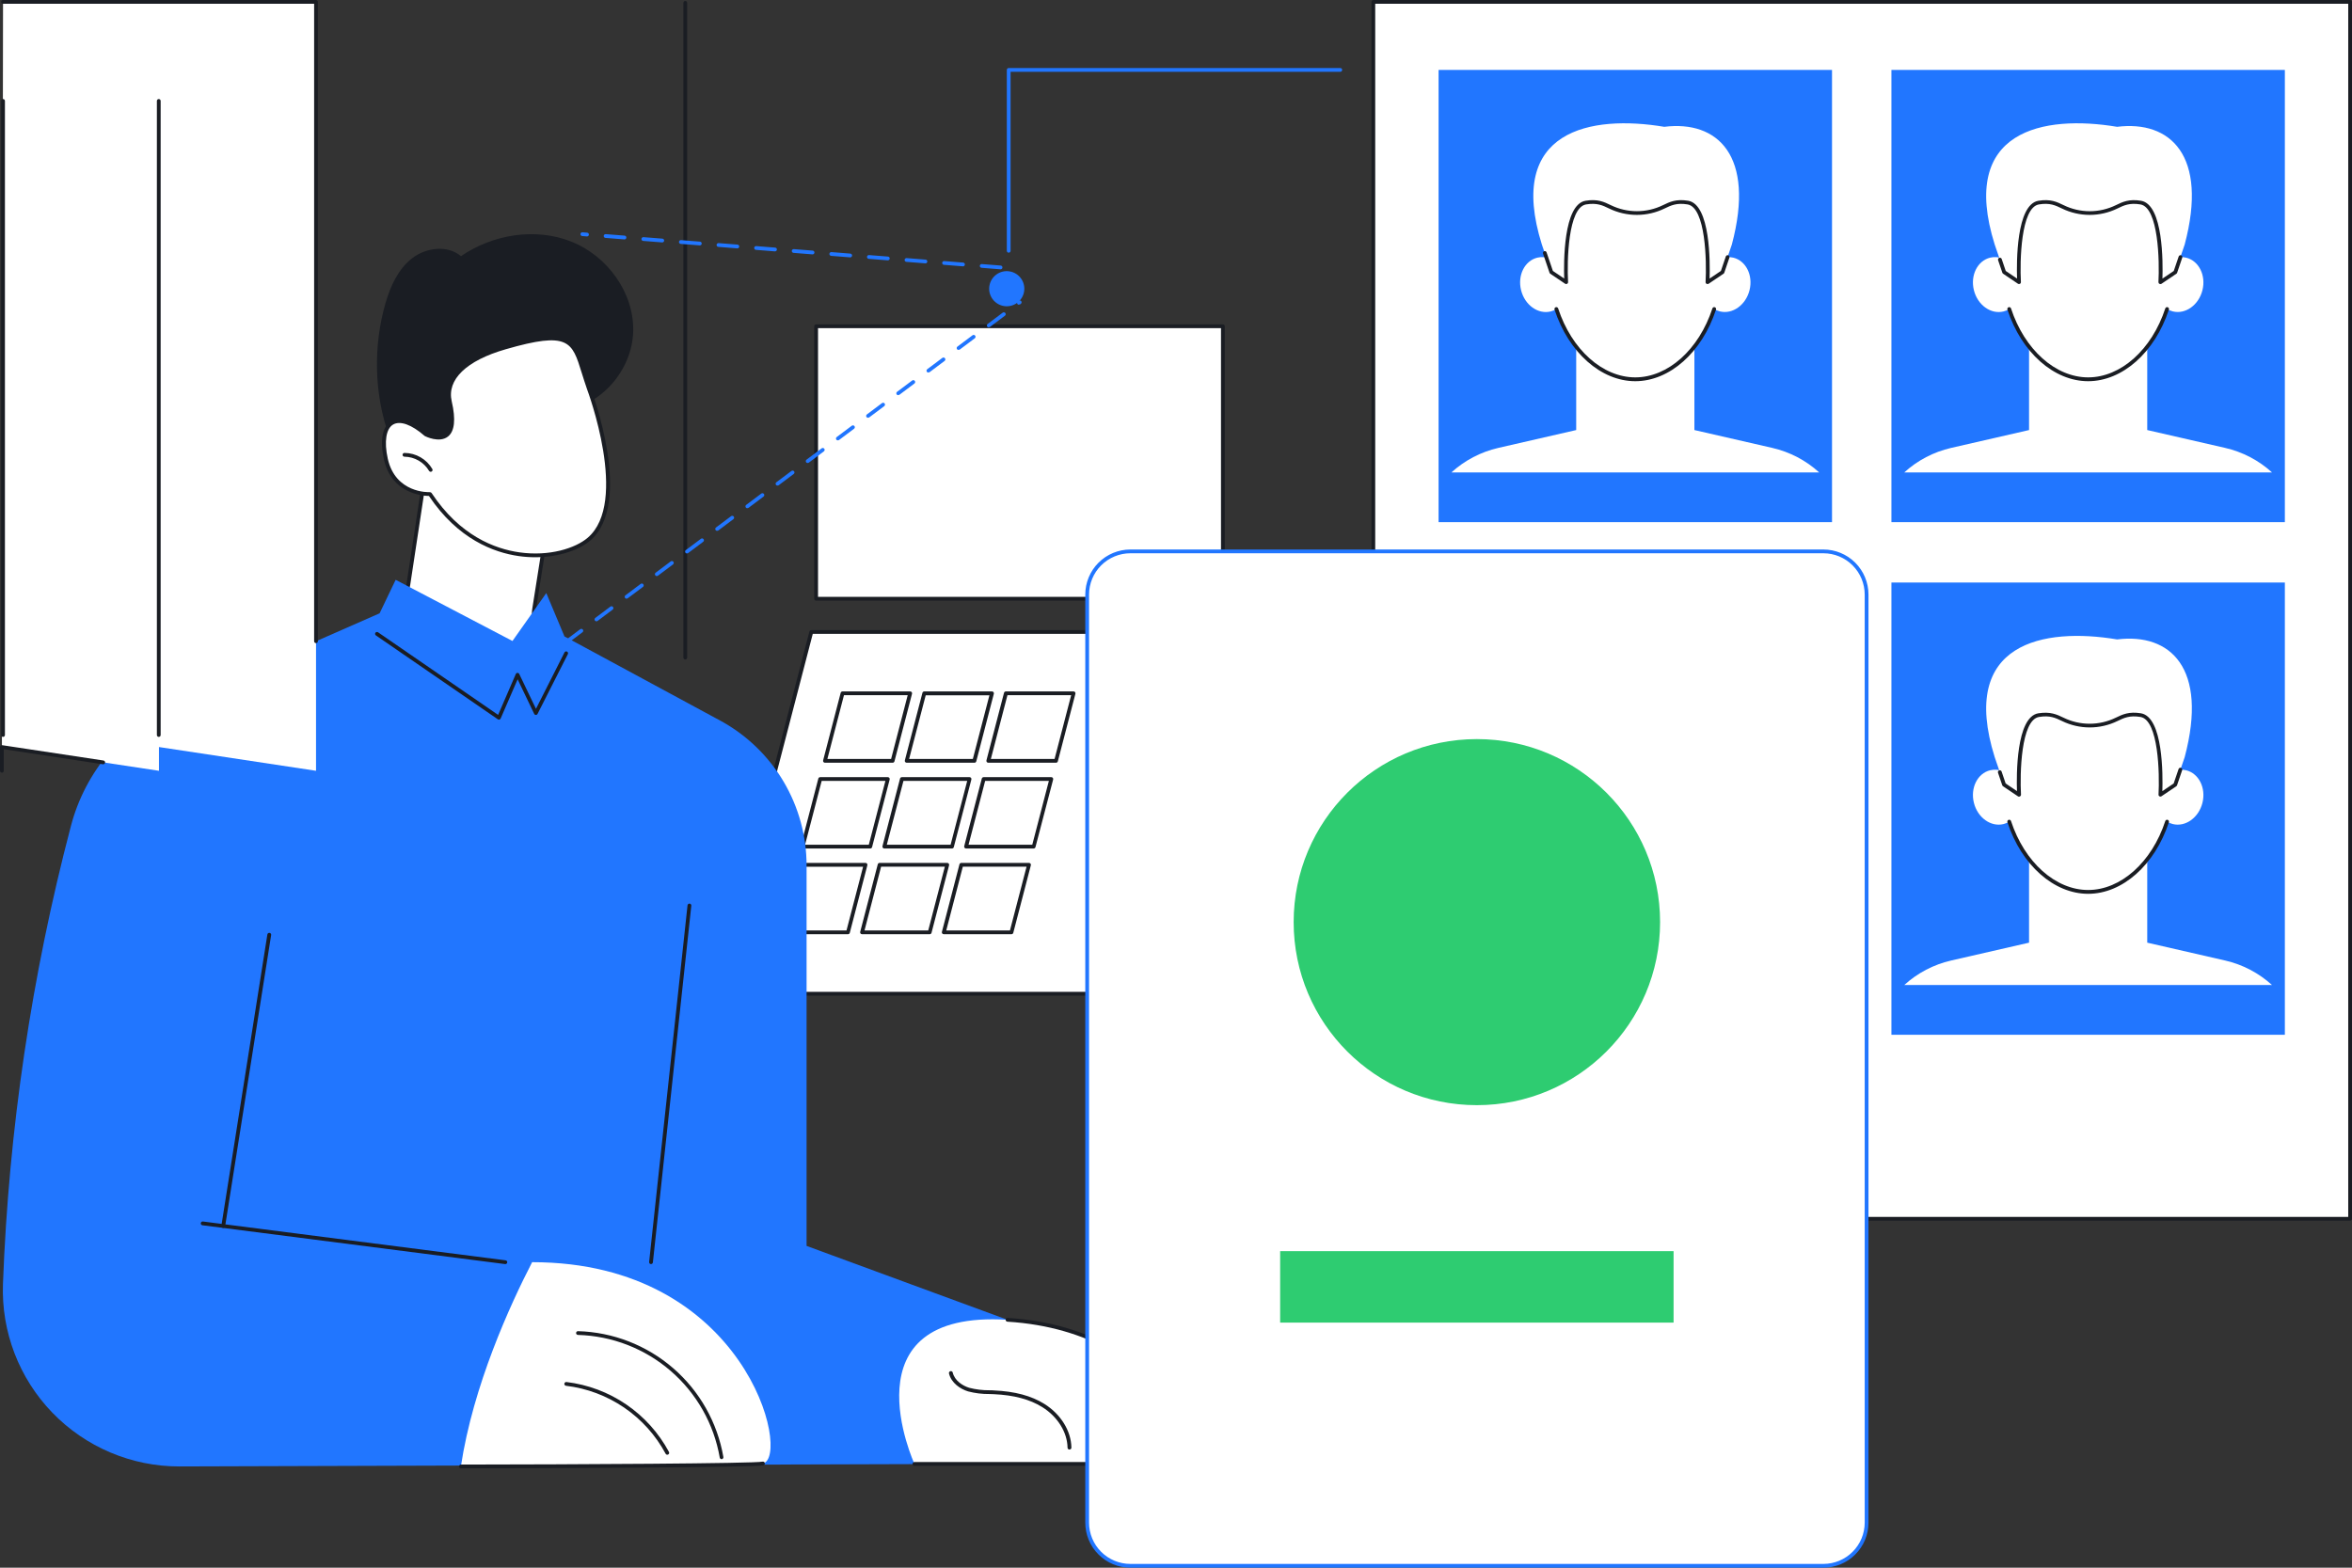 <svg width="300" height="200" viewBox="0 0 300 200" fill="none" xmlns="http://www.w3.org/2000/svg">
<rect x="0" y="0" width="300" height="200" fill="#333333" stroke="none"/>
<g clip-path="url(#clip0_85_2)">
<path d="M87.409 84.135C87.345 84.135 87.284 84.109 87.238 84.064C87.193 84.019 87.168 83.958 87.168 83.894V0.361C87.168 0.297 87.193 0.236 87.238 0.191C87.284 0.146 87.345 0.12 87.409 0.12C87.472 0.12 87.534 0.146 87.579 0.191C87.624 0.236 87.649 0.297 87.649 0.361V83.894C87.649 83.958 87.624 84.019 87.579 84.064C87.534 84.109 87.472 84.135 87.409 84.135Z" fill="#1A1D23"/>
<path d="M148.836 126.779H91.48L103.484 80.615H160.84L148.836 126.779Z" fill="white"/>
<path d="M148.836 127.019H91.48C91.442 127.02 91.405 127.013 91.371 126.997C91.337 126.982 91.308 126.958 91.284 126.929C91.261 126.9 91.245 126.866 91.237 126.829C91.229 126.793 91.23 126.755 91.239 126.719L103.242 80.565C103.255 80.512 103.286 80.465 103.33 80.433C103.374 80.4 103.427 80.383 103.482 80.385H160.841C160.878 80.383 160.915 80.391 160.949 80.407C160.983 80.422 161.013 80.446 161.036 80.475C161.059 80.504 161.076 80.538 161.083 80.575C161.091 80.611 161.09 80.649 161.081 80.685L149.079 126.839C149.065 126.892 149.033 126.939 148.989 126.972C148.945 127.005 148.891 127.022 148.836 127.019ZM91.792 126.538H148.648L160.528 80.865H103.67L91.792 126.538Z" fill="#1A1D23"/>
<path d="M113.848 97.067H105.224L107.463 88.45H116.088L113.848 97.067Z" fill="white"/>
<path d="M113.848 97.308H105.224C105.187 97.308 105.15 97.3 105.117 97.283C105.083 97.267 105.054 97.243 105.031 97.214C105.009 97.185 104.994 97.151 104.987 97.115C104.98 97.079 104.981 97.043 104.99 97.007L107.23 88.387C107.244 88.335 107.276 88.288 107.319 88.256C107.363 88.224 107.416 88.207 107.471 88.209H116.095C116.132 88.209 116.168 88.217 116.201 88.233C116.234 88.249 116.263 88.272 116.286 88.3C116.308 88.33 116.324 88.364 116.332 88.4C116.339 88.436 116.338 88.474 116.329 88.51L114.089 97.127C114.075 97.18 114.044 97.227 114 97.26C113.957 97.293 113.903 97.309 113.848 97.308ZM105.534 96.827H113.661L115.778 88.69H107.649L105.534 96.827Z" fill="#1A1D23"/>
<path d="M124.272 97.067H115.647L117.887 88.45H126.514L124.272 97.067Z" fill="white"/>
<path d="M124.273 97.308H115.648C115.611 97.308 115.575 97.299 115.542 97.283C115.509 97.267 115.48 97.243 115.458 97.214C115.435 97.185 115.42 97.151 115.412 97.116C115.405 97.08 115.406 97.043 115.415 97.007L117.657 88.387C117.671 88.335 117.702 88.288 117.746 88.256C117.79 88.224 117.843 88.207 117.897 88.209H126.524C126.562 88.208 126.599 88.216 126.633 88.231C126.667 88.247 126.697 88.27 126.72 88.299C126.743 88.328 126.76 88.363 126.767 88.399C126.775 88.436 126.774 88.474 126.765 88.51L124.525 97.127C124.511 97.182 124.478 97.231 124.432 97.264C124.386 97.297 124.329 97.312 124.273 97.308ZM115.958 96.827H124.087L126.202 88.702H118.075L115.958 96.827Z" fill="#1A1D23"/>
<path d="M134.697 97.067H126.072L128.314 88.45H136.939L134.697 97.067Z" fill="white"/>
<path d="M134.699 97.308H126.063C126.025 97.309 125.988 97.301 125.954 97.286C125.92 97.27 125.891 97.247 125.867 97.218C125.844 97.188 125.828 97.154 125.82 97.118C125.812 97.081 125.813 97.043 125.822 97.007L128.064 88.387C128.078 88.335 128.11 88.288 128.154 88.256C128.197 88.224 128.251 88.207 128.305 88.209H136.93C136.967 88.208 137.004 88.216 137.038 88.231C137.072 88.247 137.102 88.27 137.125 88.299C137.148 88.328 137.165 88.363 137.173 88.399C137.18 88.436 137.18 88.474 137.17 88.51L134.928 97.127C134.915 97.178 134.885 97.223 134.844 97.256C134.803 97.289 134.752 97.307 134.699 97.308ZM126.385 96.827H134.512L136.629 88.69H128.5L126.385 96.827Z" fill="#1A1D23"/>
<path d="M111.003 108.007H102.378L104.62 99.387H113.245L111.003 108.007Z" fill="white"/>
<path d="M111.002 108.248H102.378C102.34 108.249 102.303 108.241 102.269 108.226C102.234 108.21 102.204 108.186 102.181 108.157C102.158 108.127 102.141 108.093 102.134 108.056C102.126 108.019 102.127 107.981 102.137 107.945L104.379 99.327C104.393 99.274 104.424 99.227 104.468 99.195C104.512 99.162 104.565 99.145 104.62 99.147H113.245C113.281 99.147 113.318 99.155 113.351 99.171C113.384 99.188 113.412 99.211 113.435 99.24C113.457 99.269 113.473 99.303 113.48 99.339C113.488 99.375 113.487 99.412 113.478 99.447L111.236 108.067C111.222 108.119 111.192 108.165 111.15 108.197C111.108 108.23 111.056 108.248 111.002 108.248ZM102.688 107.767H110.817L112.934 99.627H104.805L102.688 107.767Z" fill="#1A1D23"/>
<path d="M121.429 108.007H112.802L115.044 99.387H123.669L121.429 108.007Z" fill="white"/>
<path d="M121.429 108.248H112.802C112.764 108.249 112.727 108.241 112.692 108.226C112.658 108.21 112.628 108.186 112.605 108.157C112.581 108.127 112.565 108.093 112.558 108.056C112.55 108.019 112.551 107.981 112.561 107.945L114.801 99.327C114.814 99.274 114.846 99.227 114.889 99.195C114.933 99.162 114.987 99.145 115.041 99.147H123.666C123.703 99.147 123.739 99.155 123.772 99.171C123.805 99.188 123.834 99.211 123.856 99.24C123.879 99.269 123.894 99.303 123.902 99.339C123.909 99.375 123.908 99.412 123.899 99.447L121.66 108.067C121.646 108.119 121.617 108.164 121.575 108.197C121.533 108.229 121.482 108.247 121.429 108.248ZM113.114 107.767H121.251L123.368 99.627H115.236L113.114 107.767Z" fill="#1A1D23"/>
<path d="M131.853 108.007H123.229L125.468 99.387H134.095L131.853 108.007Z" fill="white"/>
<path d="M131.853 108.248H123.228C123.191 108.249 123.153 108.241 123.119 108.226C123.085 108.21 123.055 108.186 123.032 108.157C123.008 108.127 122.992 108.093 122.984 108.056C122.977 108.019 122.978 107.981 122.988 107.945L125.23 99.327C125.244 99.274 125.275 99.227 125.319 99.195C125.362 99.162 125.416 99.145 125.471 99.147H134.098C134.134 99.147 134.171 99.155 134.204 99.171C134.237 99.188 134.265 99.211 134.288 99.24C134.31 99.269 134.325 99.303 134.332 99.339C134.339 99.375 134.338 99.412 134.329 99.447L132.077 108.067C132.064 108.117 132.035 108.162 131.995 108.195C131.955 108.227 131.905 108.246 131.853 108.248ZM123.539 107.767H131.668L133.783 99.627H125.656L123.539 107.767Z" fill="#1A1D23"/>
<path d="M108.159 118.945H99.534L101.774 110.327H110.399L108.159 118.945Z" fill="white"/>
<path d="M108.158 119.185H99.534C99.497 119.185 99.461 119.177 99.428 119.16C99.395 119.144 99.366 119.12 99.344 119.091C99.321 119.062 99.306 119.029 99.298 118.993C99.291 118.957 99.291 118.92 99.3 118.885L101.54 110.267C101.554 110.214 101.585 110.167 101.629 110.134C101.672 110.102 101.726 110.085 101.781 110.087H110.401C110.437 110.087 110.474 110.095 110.507 110.111C110.539 110.128 110.568 110.151 110.591 110.18C110.613 110.209 110.628 110.243 110.635 110.279C110.642 110.315 110.641 110.352 110.632 110.387L108.392 119.005C108.378 119.056 108.348 119.102 108.306 119.135C108.264 119.168 108.212 119.185 108.158 119.185ZM99.844 118.704H107.973L110.088 110.577H101.961L99.844 118.704Z" fill="#1A1D23"/>
<path d="M118.583 118.945H109.958L112.2 110.327H120.825L118.583 118.945Z" fill="white"/>
<path d="M118.583 119.185H109.958C109.921 119.186 109.884 119.179 109.85 119.163C109.816 119.147 109.786 119.124 109.763 119.095C109.739 119.066 109.723 119.032 109.715 118.995C109.707 118.959 109.708 118.921 109.718 118.885L111.96 110.267C111.973 110.214 112.005 110.167 112.048 110.134C112.092 110.102 112.146 110.085 112.2 110.087H120.825C120.862 110.087 120.898 110.095 120.931 110.111C120.964 110.128 120.993 110.151 121.015 110.18C121.038 110.209 121.053 110.243 121.061 110.279C121.068 110.314 121.067 110.352 121.058 110.387L118.816 119.005C118.803 119.056 118.773 119.102 118.73 119.135C118.688 119.168 118.636 119.185 118.583 119.185ZM110.269 118.704H118.398L120.515 110.567H112.386L110.269 118.704Z" fill="#1A1D23"/>
<path d="M129.01 118.945H120.383L122.625 110.327H131.25L129.01 118.945Z" fill="white"/>
<path d="M129.009 119.185H120.382C120.345 119.186 120.308 119.179 120.274 119.163C120.24 119.147 120.21 119.124 120.187 119.095C120.163 119.066 120.147 119.032 120.139 118.995C120.131 118.959 120.132 118.921 120.141 118.885L122.381 110.267C122.395 110.214 122.426 110.167 122.47 110.134C122.514 110.102 122.567 110.085 122.622 110.087H131.247C131.284 110.085 131.321 110.093 131.355 110.109C131.389 110.124 131.419 110.147 131.442 110.177C131.465 110.206 131.482 110.24 131.489 110.277C131.497 110.313 131.496 110.351 131.487 110.387L129.245 119.005C129.231 119.057 129.201 119.103 129.158 119.136C129.115 119.168 129.063 119.186 129.009 119.185ZM120.695 118.704H128.821L130.939 110.567H122.809L120.695 118.704Z" fill="#1A1D23"/>
<path d="M49.178 38.654C49.809 36.49 50.788 34.327 52.566 32.95C54.344 31.572 57.079 31.231 58.799 32.68C62.867 29.889 68.314 29.002 72.897 30.834C77.48 32.666 80.903 37.365 80.766 42.296C80.629 47.226 76.619 51.899 71.704 52.346C70.919 56.625 66.892 59.863 62.6 60.519C58.713 61.12 51.18 59.822 49.636 55.606C47.694 50.315 47.605 44.048 49.178 38.654Z" fill="#1A1D23"/>
<path d="M69.681 67.865L68.132 77.656C68.012 78.418 68.092 79.198 68.364 79.919C68.635 80.641 69.089 81.28 69.681 81.774C67.453 88.731 57.813 88.425 48.082 80.865L49.1 79.986C50.708 78.598 51.766 76.681 52.083 74.582L54.082 61.411C54.082 61.411 57.498 55.688 69.681 67.865Z" fill="white"/>
<path d="M69.681 82.014C69.626 82.018 69.572 82.003 69.527 81.971C68.904 81.449 68.426 80.775 68.141 80.014C67.855 79.254 67.77 78.433 67.896 77.63L69.423 67.962C62.653 61.202 58.679 60.096 56.535 60.337C55.08 60.51 54.445 61.31 54.317 61.495L52.325 74.613C51.998 76.769 50.911 78.737 49.26 80.163L48.243 81.041C48.219 81.065 48.191 81.083 48.161 81.096C48.13 81.108 48.096 81.114 48.063 81.113C48.03 81.112 47.997 81.104 47.967 81.09C47.937 81.076 47.91 81.055 47.888 81.03C47.867 81.004 47.85 80.975 47.841 80.943C47.831 80.911 47.828 80.878 47.832 80.845C47.836 80.812 47.846 80.78 47.863 80.751C47.88 80.722 47.903 80.697 47.93 80.678L48.945 79.8C50.509 78.448 51.538 76.584 51.849 74.541L53.848 61.37C53.852 61.34 53.863 61.31 53.88 61.284C53.908 61.233 54.613 60.082 56.456 59.861C58.718 59.582 62.877 60.712 69.856 67.69C69.883 67.717 69.903 67.75 69.915 67.786C69.927 67.823 69.93 67.861 69.924 67.899L68.374 77.688C68.262 78.408 68.338 79.145 68.595 79.828C68.852 80.51 69.28 81.115 69.839 81.584C69.864 81.604 69.884 81.629 69.899 81.657C69.913 81.685 69.922 81.716 69.925 81.747C69.928 81.779 69.925 81.81 69.916 81.841C69.906 81.871 69.891 81.899 69.871 81.923C69.848 81.952 69.819 81.975 69.786 81.991C69.753 82.007 69.717 82.015 69.681 82.014Z" fill="#1A1D23"/>
<path d="M75.097 49.57C75.097 49.57 80.63 64.115 75.097 68.8C71.82 71.579 61.465 73.036 54.845 63.031C54.845 63.031 50.259 63.255 49.215 58.57C48.171 53.885 50.51 52.118 54.299 55.416C54.299 55.416 58.884 57.748 57.376 51.252C56.719 48.423 59.137 45.844 64.429 44.317C73.999 41.56 73.112 43.974 75.097 49.57Z" fill="white"/>
<path d="M68.269 71.091C67.565 71.092 66.862 71.042 66.166 70.942C62.976 70.488 58.407 68.779 54.714 63.274C53.916 63.262 49.949 62.981 48.977 58.625C48.433 56.195 48.765 54.418 49.884 53.755C51.002 53.091 52.59 53.623 54.431 55.214C54.633 55.312 56.028 55.935 56.836 55.31C57.522 54.772 57.63 53.387 57.149 51.31C56.439 48.25 59.074 45.618 64.366 44.099C72.871 41.647 73.39 43.334 74.651 47.413C74.844 48.038 75.062 48.745 75.329 49.498C75.57 50.132 80.839 64.26 75.257 68.99C73.91 70.118 71.353 71.091 68.269 71.091ZM54.852 62.793C54.891 62.793 54.93 62.803 54.965 62.821C54.999 62.84 55.029 62.866 55.051 62.899C58.66 68.351 63.13 70.024 66.243 70.466C70.092 71.014 73.395 69.933 74.949 68.615C80.281 64.094 74.935 49.8 74.88 49.656C74.608 48.892 74.398 48.18 74.194 47.55C72.965 43.575 72.551 42.236 64.504 44.558C59.483 46 56.973 48.428 57.618 51.204C58.152 53.514 57.989 55.024 57.137 55.695C56.038 56.555 54.276 55.675 54.202 55.637C54.184 55.627 54.167 55.616 54.151 55.603C52.496 54.161 51.036 53.642 50.143 54.161C49.251 54.68 48.974 56.325 49.46 58.514C50.449 62.942 54.666 62.796 54.844 62.788L54.852 62.793Z" fill="#1A1D23"/>
<path d="M54.936 60.192C54.894 60.192 54.852 60.181 54.815 60.16C54.779 60.139 54.748 60.109 54.727 60.072C54.403 59.529 53.946 59.078 53.398 58.761C52.851 58.445 52.232 58.274 51.599 58.264H51.587C51.523 58.264 51.462 58.239 51.417 58.194C51.372 58.149 51.347 58.088 51.347 58.024C51.347 57.96 51.372 57.899 51.417 57.854C51.462 57.809 51.523 57.784 51.587 57.784H51.604C52.321 57.79 53.025 57.982 53.645 58.341C54.265 58.701 54.782 59.215 55.143 59.834C55.174 59.889 55.183 59.955 55.166 60.016C55.149 60.077 55.109 60.129 55.054 60.161C55.018 60.181 54.977 60.192 54.936 60.192Z" fill="#1A1D23"/>
<path d="M22.462 89.649L48.418 78.245L50.466 73.971L65.365 81.774L69.68 75.661L71.997 81.19L92.054 92.034C95.335 93.857 98.069 96.523 99.973 99.757C101.876 102.991 102.88 106.674 102.88 110.425V158.949L128.509 168.375L124.773 186.76L22.855 187.084C19.834 187.084 16.844 186.477 14.064 185.297C11.284 184.118 8.77 182.391 6.672 180.219C4.574 178.048 2.936 175.476 1.854 172.658C0.773 169.84 0.27 166.833 0.377 163.817C1.118 144.088 4.022 124.5 9.038 105.404C9.943 101.937 11.621 98.719 13.945 95.991C16.27 93.263 19.181 91.095 22.462 89.649Z" fill="#2176FF"/>
<path d="M28.475 156.654H28.436C28.405 156.649 28.375 156.638 28.348 156.621C28.321 156.605 28.297 156.583 28.279 156.557C28.26 156.531 28.247 156.502 28.24 156.471C28.233 156.441 28.231 156.409 28.237 156.377L34.104 119.214C34.114 119.15 34.149 119.093 34.201 119.055C34.253 119.017 34.318 119.001 34.382 119.011C34.446 119.021 34.503 119.055 34.541 119.108C34.58 119.16 34.595 119.225 34.585 119.288L28.713 156.452C28.704 156.508 28.675 156.56 28.631 156.597C28.587 156.634 28.532 156.654 28.475 156.654Z" fill="#1A1D23"/>
<path d="M64.436 161.264H64.405L25.819 156.315C25.787 156.311 25.757 156.301 25.729 156.285C25.701 156.269 25.677 156.248 25.658 156.222C25.638 156.197 25.624 156.168 25.616 156.138C25.608 156.107 25.605 156.075 25.609 156.043C25.614 156.012 25.624 155.981 25.64 155.954C25.656 155.926 25.677 155.902 25.702 155.882C25.727 155.863 25.756 155.849 25.787 155.841C25.818 155.832 25.85 155.83 25.881 155.834L64.475 160.786C64.506 160.788 64.537 160.796 64.566 160.81C64.594 160.824 64.619 160.844 64.64 160.868C64.661 160.891 64.677 160.919 64.687 160.949C64.698 160.979 64.702 161.011 64.7 161.042C64.698 161.074 64.689 161.105 64.675 161.133C64.661 161.161 64.642 161.187 64.618 161.207C64.594 161.228 64.567 161.244 64.537 161.255C64.507 161.265 64.475 161.269 64.443 161.267L64.436 161.264Z" fill="#1A1D23"/>
<path d="M67.874 161.024C65.09 166.418 60.341 176.76 58.787 187.084C70.794 187.084 96.195 186.971 97.316 186.707C100.929 185.853 95.208 161.024 67.874 161.024Z" fill="white"/>
<path d="M58.788 187.325C58.724 187.325 58.663 187.299 58.617 187.254C58.572 187.209 58.547 187.148 58.547 187.084C58.547 187.02 58.572 186.959 58.617 186.914C58.663 186.869 58.724 186.844 58.788 186.844C73.119 186.829 96.236 186.714 97.261 186.471C97.323 186.456 97.388 186.467 97.443 186.501C97.497 186.534 97.536 186.588 97.55 186.65C97.565 186.712 97.555 186.778 97.521 186.832C97.487 186.886 97.433 186.925 97.371 186.94C96.168 187.224 69.113 187.313 58.788 187.325Z" fill="#1A1D23"/>
<path d="M92.045 186.154C91.987 186.155 91.932 186.135 91.888 186.098C91.844 186.062 91.814 186.011 91.804 185.954C91.06 181.662 88.853 177.758 85.556 174.906C82.26 172.054 78.079 170.428 73.72 170.305C73.656 170.305 73.595 170.28 73.55 170.235C73.505 170.19 73.48 170.129 73.48 170.065C73.48 170.001 73.505 169.94 73.55 169.895C73.595 169.85 73.656 169.825 73.72 169.825C78.19 169.951 82.478 171.618 85.858 174.543C89.239 177.467 91.502 181.47 92.266 185.873C92.272 185.904 92.271 185.936 92.264 185.966C92.257 185.997 92.245 186.026 92.227 186.052C92.209 186.078 92.186 186.1 92.159 186.117C92.132 186.134 92.102 186.146 92.071 186.151L92.045 186.154Z" fill="#1A1D23"/>
<path d="M85.116 185.589C85.072 185.589 85.029 185.578 84.991 185.555C84.953 185.533 84.922 185.5 84.902 185.462C83.637 183.103 81.822 181.084 79.61 179.575C77.399 178.066 74.856 177.112 72.197 176.793C72.165 176.79 72.135 176.78 72.107 176.765C72.079 176.75 72.055 176.729 72.035 176.704C72.015 176.679 72 176.651 71.991 176.62C71.982 176.59 71.979 176.558 71.983 176.526C71.986 176.495 71.996 176.464 72.011 176.436C72.027 176.409 72.047 176.384 72.072 176.364C72.097 176.344 72.125 176.33 72.156 176.321C72.186 176.312 72.218 176.309 72.25 176.312C74.987 176.641 77.604 177.624 79.88 179.177C82.156 180.73 84.025 182.808 85.328 185.236C85.357 185.292 85.363 185.358 85.344 185.419C85.326 185.48 85.283 185.53 85.227 185.56C85.193 185.579 85.155 185.589 85.116 185.589Z" fill="#1A1D23"/>
<path d="M63.64 91.808C63.591 91.807 63.544 91.793 63.503 91.767L47.945 81.062C47.892 81.026 47.857 80.971 47.846 80.908C47.834 80.845 47.848 80.781 47.885 80.728C47.921 80.676 47.976 80.64 48.039 80.628C48.102 80.616 48.166 80.63 48.219 80.666L63.537 91.204L65.793 85.986C65.812 85.944 65.843 85.908 65.882 85.883C65.921 85.858 65.966 85.845 66.012 85.845C66.058 85.845 66.103 85.858 66.142 85.883C66.181 85.908 66.212 85.944 66.231 85.986L68.363 90.43L72.01 83.219C72.041 83.167 72.091 83.129 72.149 83.112C72.208 83.095 72.27 83.101 72.324 83.128C72.379 83.156 72.421 83.202 72.442 83.259C72.463 83.316 72.461 83.379 72.438 83.435L68.565 91.077C68.545 91.117 68.514 91.15 68.476 91.173C68.439 91.197 68.395 91.209 68.351 91.209C68.306 91.209 68.262 91.195 68.224 91.171C68.186 91.147 68.156 91.113 68.136 91.072L66.024 86.661L63.859 91.663C63.845 91.696 63.824 91.726 63.797 91.749C63.771 91.773 63.739 91.79 63.705 91.8C63.684 91.805 63.662 91.808 63.64 91.808Z" fill="#1A1D23"/>
<path d="M83.038 161.264H83.011C82.98 161.261 82.949 161.252 82.922 161.237C82.894 161.221 82.869 161.201 82.85 161.177C82.83 161.152 82.815 161.124 82.806 161.093C82.797 161.063 82.794 161.031 82.797 161L87.695 115.495C87.702 115.431 87.734 115.373 87.785 115.333C87.835 115.293 87.899 115.274 87.962 115.281C88.026 115.288 88.085 115.32 88.125 115.37C88.165 115.42 88.184 115.484 88.177 115.548L83.276 161.058C83.268 161.115 83.239 161.168 83.196 161.205C83.152 161.243 83.096 161.264 83.038 161.264Z" fill="#1A1D23"/>
<path d="M116.639 186.76H153.745C153.745 186.76 149.432 169.678 128.511 168.375C107.591 167.072 116.639 186.76 116.639 186.76Z" fill="white"/>
<path d="M153.746 187H116.639C116.575 187 116.514 186.975 116.469 186.93C116.424 186.885 116.398 186.823 116.398 186.76C116.398 186.696 116.424 186.635 116.469 186.59C116.514 186.545 116.575 186.519 116.639 186.519H153.426C152.42 183.473 150.842 180.647 148.775 178.192C145.436 174.192 139.208 169.281 128.495 168.615C128.463 168.613 128.432 168.605 128.404 168.591C128.375 168.577 128.35 168.558 128.329 168.534C128.308 168.51 128.292 168.482 128.282 168.453C128.272 168.423 128.268 168.391 128.27 168.359C128.272 168.328 128.28 168.297 128.294 168.269C128.308 168.24 128.327 168.215 128.351 168.194C128.375 168.173 128.403 168.157 128.433 168.147C128.463 168.137 128.494 168.133 128.526 168.135C139.419 168.812 145.758 173.82 149.158 177.901C152.846 182.327 153.969 186.656 153.969 186.699C153.979 186.736 153.98 186.773 153.972 186.81C153.964 186.847 153.948 186.881 153.924 186.91C153.901 186.939 153.871 186.962 153.837 186.978C153.803 186.994 153.766 187.001 153.729 187H153.746Z" fill="#1A1D23"/>
<path d="M136.407 184.93C136.343 184.93 136.282 184.905 136.237 184.86C136.192 184.815 136.167 184.754 136.167 184.69C136.135 182.719 134.899 180.736 132.945 179.514C131.353 178.522 129.337 177.981 126.758 177.865L126.207 177.846C125.286 177.855 124.369 177.742 123.479 177.51C122.499 177.207 121.345 176.45 121.044 175.226C121.029 175.162 121.039 175.095 121.074 175.039C121.108 174.983 121.163 174.943 121.227 174.928C121.291 174.913 121.358 174.923 121.414 174.958C121.47 174.992 121.51 175.047 121.525 175.111C121.766 176.139 122.779 176.793 123.633 177.051C124.482 177.269 125.356 177.375 126.233 177.365C126.421 177.365 126.606 177.365 126.791 177.387C129.438 177.505 131.548 178.067 133.212 179.108C135.303 180.413 136.624 182.551 136.66 184.683C136.66 184.746 136.634 184.808 136.589 184.853C136.544 184.898 136.483 184.923 136.419 184.923L136.407 184.93Z" fill="#1A1D23"/>
<path d="M155.981 41.625H104.098V76.389H155.981V41.625Z" fill="white"/>
<path d="M155.981 76.627H104.098C104.034 76.627 103.973 76.602 103.928 76.557C103.883 76.512 103.857 76.451 103.857 76.387V41.623C103.857 41.559 103.883 41.498 103.928 41.453C103.973 41.407 104.034 41.382 104.098 41.382H155.981C156.045 41.382 156.106 41.407 156.151 41.453C156.196 41.498 156.221 41.559 156.221 41.623V76.387C156.221 76.451 156.196 76.512 156.151 76.557C156.106 76.602 156.045 76.627 155.981 76.627ZM104.339 76.147H155.74V41.863H104.339V76.147Z" fill="#1A1D23"/>
<path d="M130.625 37.192C130.823 35.97 129.993 34.82 128.771 34.621C127.548 34.423 126.397 35.252 126.198 36.474C126 37.695 126.83 38.846 128.052 39.044C129.274 39.242 130.426 38.413 130.625 37.192Z" fill="#2176FF"/>
<path d="M68.377 85.034C68.339 85.034 68.302 85.025 68.268 85.009C68.234 84.992 68.205 84.968 68.182 84.938C68.163 84.912 68.149 84.883 68.141 84.853C68.133 84.822 68.132 84.791 68.136 84.759C68.141 84.728 68.151 84.698 68.167 84.671C68.183 84.644 68.205 84.62 68.23 84.601L70.155 83.159C70.18 83.14 70.209 83.126 70.239 83.118C70.27 83.11 70.302 83.109 70.333 83.113C70.364 83.118 70.394 83.128 70.422 83.144C70.449 83.16 70.472 83.181 70.491 83.207C70.51 83.232 70.524 83.261 70.532 83.291C70.54 83.322 70.542 83.354 70.537 83.385C70.533 83.416 70.522 83.446 70.506 83.474C70.49 83.501 70.469 83.524 70.443 83.543L68.519 84.986C68.477 85.016 68.428 85.032 68.377 85.034ZM72.226 82.149C72.189 82.149 72.152 82.14 72.118 82.124C72.085 82.107 72.056 82.083 72.034 82.053C72.015 82.028 72.001 81.999 71.993 81.968C71.985 81.938 71.983 81.906 71.988 81.875C71.992 81.843 72.003 81.813 72.019 81.786C72.035 81.759 72.056 81.735 72.082 81.716L74.006 80.274C74.057 80.236 74.122 80.219 74.185 80.228C74.248 80.236 74.306 80.27 74.344 80.321C74.383 80.372 74.4 80.436 74.391 80.499C74.382 80.563 74.348 80.62 74.297 80.659L72.373 82.101C72.329 82.132 72.277 82.148 72.224 82.147L72.226 82.149ZM76.075 79.264C76.038 79.264 76.001 79.256 75.968 79.239C75.934 79.222 75.905 79.198 75.883 79.168C75.844 79.117 75.828 79.053 75.837 78.99C75.846 78.927 75.88 78.87 75.931 78.832L77.856 77.389C77.881 77.371 77.91 77.357 77.94 77.349C77.971 77.341 78.003 77.339 78.034 77.344C78.065 77.348 78.095 77.359 78.122 77.375C78.15 77.391 78.173 77.412 78.192 77.438C78.211 77.463 78.225 77.492 78.233 77.522C78.241 77.553 78.243 77.585 78.238 77.616C78.234 77.647 78.223 77.677 78.207 77.704C78.191 77.731 78.169 77.755 78.144 77.774L76.22 79.216C76.176 79.247 76.124 79.262 76.07 79.26L76.075 79.264ZM79.924 76.38C79.874 76.38 79.824 76.365 79.783 76.335C79.742 76.306 79.71 76.265 79.694 76.217C79.678 76.169 79.677 76.117 79.692 76.068C79.707 76.02 79.737 75.978 79.778 75.947L81.702 74.505C81.727 74.482 81.756 74.465 81.788 74.455C81.82 74.444 81.853 74.441 81.886 74.444C81.92 74.447 81.952 74.457 81.981 74.473C82.01 74.489 82.036 74.512 82.056 74.538C82.076 74.565 82.09 74.595 82.098 74.628C82.106 74.66 82.106 74.694 82.1 74.727C82.094 74.76 82.081 74.791 82.063 74.819C82.044 74.846 82.019 74.869 81.991 74.887L80.066 76.329C80.023 76.359 79.972 76.374 79.92 76.373L79.924 76.38ZM83.774 73.495C83.736 73.495 83.7 73.487 83.666 73.47C83.633 73.453 83.604 73.429 83.581 73.399C83.543 73.348 83.526 73.284 83.536 73.221C83.545 73.158 83.578 73.101 83.629 73.062L85.554 71.62C85.605 71.582 85.669 71.566 85.732 71.575C85.796 71.584 85.853 71.617 85.891 71.668C85.929 71.719 85.945 71.783 85.936 71.847C85.927 71.91 85.894 71.967 85.843 72.005L83.918 73.447C83.873 73.477 83.82 73.49 83.766 73.486L83.774 73.495ZM87.623 70.611C87.586 70.611 87.549 70.602 87.515 70.585C87.482 70.569 87.453 70.544 87.43 70.514C87.392 70.463 87.376 70.399 87.385 70.336C87.394 70.273 87.428 70.216 87.479 70.178L89.403 68.736C89.428 68.717 89.457 68.703 89.488 68.695C89.519 68.687 89.55 68.686 89.582 68.69C89.613 68.694 89.643 68.705 89.67 68.721C89.697 68.737 89.721 68.758 89.74 68.784C89.759 68.809 89.773 68.838 89.781 68.868C89.788 68.899 89.79 68.931 89.786 68.962C89.781 68.993 89.771 69.023 89.755 69.05C89.739 69.078 89.717 69.101 89.692 69.12L87.767 70.562C87.722 70.591 87.667 70.604 87.613 70.599L87.623 70.611ZM91.472 67.726C91.435 67.726 91.398 67.717 91.365 67.701C91.331 67.684 91.302 67.66 91.28 67.63C91.241 67.579 91.225 67.515 91.234 67.452C91.243 67.388 91.277 67.332 91.328 67.293L93.252 65.851C93.303 65.813 93.368 65.796 93.431 65.805C93.494 65.814 93.551 65.848 93.589 65.899C93.628 65.95 93.644 66.014 93.635 66.077C93.626 66.14 93.592 66.197 93.541 66.236L91.617 67.678C91.57 67.706 91.516 67.718 91.463 67.712L91.472 67.726ZM95.321 64.841C95.272 64.841 95.223 64.825 95.183 64.795C95.142 64.766 95.112 64.725 95.097 64.677C95.081 64.63 95.08 64.579 95.094 64.531C95.109 64.484 95.138 64.442 95.177 64.411L97.102 62.969C97.153 62.931 97.217 62.914 97.28 62.923C97.343 62.932 97.4 62.966 97.439 63.017C97.477 63.068 97.493 63.132 97.484 63.195C97.475 63.258 97.441 63.315 97.39 63.353L95.466 64.796C95.418 64.823 95.363 64.833 95.309 64.825L95.321 64.841ZM99.171 61.957C99.133 61.957 99.097 61.948 99.063 61.931C99.03 61.915 99.001 61.891 98.978 61.861C98.94 61.81 98.924 61.745 98.933 61.682C98.942 61.619 98.975 61.562 99.026 61.524L100.951 60.082C100.976 60.063 101.005 60.049 101.036 60.041C101.066 60.033 101.098 60.032 101.129 60.036C101.161 60.041 101.191 60.051 101.218 60.067C101.245 60.083 101.269 60.105 101.288 60.13C101.307 60.155 101.321 60.184 101.328 60.214C101.336 60.245 101.338 60.277 101.333 60.308C101.329 60.339 101.318 60.369 101.302 60.397C101.286 60.424 101.265 60.447 101.24 60.466L99.315 61.909C99.267 61.937 99.211 61.948 99.156 61.94L99.171 61.957ZM103.02 59.072C102.969 59.072 102.92 59.056 102.879 59.027C102.838 58.997 102.808 58.956 102.792 58.908C102.776 58.86 102.775 58.808 102.79 58.76C102.805 58.712 102.835 58.67 102.876 58.639L104.8 57.197C104.825 57.178 104.854 57.164 104.885 57.157C104.915 57.149 104.947 57.147 104.979 57.151C105.01 57.156 105.04 57.166 105.067 57.183C105.094 57.199 105.118 57.22 105.137 57.245C105.156 57.27 105.17 57.299 105.178 57.33C105.185 57.36 105.187 57.392 105.183 57.423C105.178 57.455 105.168 57.485 105.152 57.512C105.135 57.539 105.114 57.563 105.089 57.582L103.164 59.024C103.116 59.052 103.06 59.062 103.005 59.053L103.02 59.072ZM106.869 56.188C106.832 56.188 106.795 56.179 106.762 56.162C106.728 56.145 106.699 56.121 106.677 56.091C106.638 56.04 106.622 55.976 106.631 55.913C106.64 55.85 106.674 55.793 106.725 55.755L108.649 54.312C108.675 54.294 108.703 54.28 108.734 54.272C108.765 54.264 108.797 54.262 108.828 54.267C108.859 54.271 108.889 54.282 108.916 54.298C108.944 54.314 108.967 54.335 108.986 54.361C109.005 54.386 109.019 54.415 109.027 54.445C109.035 54.476 109.036 54.508 109.032 54.539C109.027 54.57 109.017 54.6 109.001 54.627C108.985 54.654 108.963 54.678 108.938 54.697L107.013 56.139C106.965 56.167 106.907 56.176 106.852 56.166L106.869 56.188ZM110.718 53.303C110.681 53.303 110.644 53.294 110.611 53.278C110.577 53.261 110.548 53.237 110.526 53.207C110.488 53.156 110.471 53.092 110.48 53.029C110.489 52.965 110.523 52.908 110.574 52.87L112.499 51.428C112.55 51.39 112.614 51.373 112.677 51.382C112.74 51.391 112.797 51.425 112.835 51.476C112.874 51.527 112.89 51.591 112.881 51.654C112.872 51.717 112.838 51.774 112.787 51.812L110.863 53.255C110.813 53.282 110.755 53.29 110.699 53.279L110.718 53.303ZM114.568 50.418C114.517 50.418 114.468 50.402 114.427 50.373C114.386 50.343 114.355 50.302 114.339 50.254C114.323 50.206 114.323 50.154 114.338 50.106C114.353 50.058 114.383 50.016 114.423 49.986L116.348 48.543C116.373 48.524 116.402 48.511 116.433 48.503C116.463 48.495 116.495 48.493 116.526 48.498C116.558 48.502 116.588 48.513 116.615 48.529C116.642 48.545 116.666 48.566 116.685 48.591C116.723 48.642 116.739 48.706 116.73 48.77C116.721 48.833 116.688 48.89 116.637 48.928L114.712 50.37C114.662 50.397 114.604 50.404 114.548 50.392L114.568 50.418ZM118.417 47.534C118.38 47.534 118.343 47.525 118.309 47.508C118.276 47.492 118.247 47.467 118.224 47.438C118.186 47.386 118.17 47.322 118.179 47.259C118.188 47.196 118.221 47.139 118.273 47.101L120.197 45.659C120.222 45.64 120.251 45.626 120.282 45.618C120.312 45.61 120.344 45.609 120.376 45.613C120.407 45.617 120.437 45.628 120.464 45.644C120.491 45.66 120.515 45.681 120.534 45.707C120.553 45.732 120.567 45.761 120.575 45.791C120.582 45.822 120.584 45.854 120.58 45.885C120.575 45.916 120.565 45.946 120.548 45.974C120.532 46.001 120.511 46.024 120.486 46.043L118.561 47.486C118.51 47.512 118.451 47.518 118.395 47.505L118.417 47.534ZM122.266 44.649C122.229 44.649 122.192 44.64 122.159 44.624C122.125 44.607 122.096 44.583 122.074 44.553C122.035 44.502 122.019 44.438 122.028 44.375C122.037 44.312 122.071 44.255 122.122 44.216L124.046 42.774C124.097 42.736 124.162 42.719 124.225 42.728C124.288 42.737 124.345 42.771 124.383 42.822C124.421 42.873 124.438 42.937 124.429 43C124.42 43.063 124.386 43.12 124.335 43.159L122.41 44.601C122.358 44.627 122.298 44.633 122.242 44.618L122.266 44.649ZM126.115 41.764C126.078 41.764 126.041 41.756 126.008 41.739C125.974 41.722 125.945 41.698 125.923 41.668C125.885 41.617 125.868 41.553 125.877 41.49C125.886 41.427 125.92 41.37 125.971 41.332L127.896 39.889C127.947 39.851 128.011 39.835 128.074 39.844C128.137 39.853 128.194 39.886 128.232 39.938C128.271 39.989 128.287 40.053 128.278 40.116C128.269 40.179 128.235 40.236 128.184 40.274L126.26 41.716C126.207 41.742 126.148 41.748 126.091 41.733L126.115 41.764ZM129.965 38.88C129.927 38.88 129.89 38.871 129.857 38.855C129.824 38.838 129.795 38.813 129.772 38.784C129.734 38.733 129.717 38.669 129.726 38.605C129.735 38.542 129.769 38.485 129.82 38.447L129.921 38.37C129.947 38.351 129.975 38.337 130.006 38.33C130.037 38.322 130.068 38.32 130.1 38.325C130.131 38.329 130.161 38.34 130.188 38.356C130.215 38.372 130.239 38.393 130.258 38.418C130.277 38.444 130.291 38.472 130.299 38.503C130.307 38.533 130.308 38.565 130.304 38.596C130.299 38.628 130.289 38.658 130.273 38.685C130.257 38.712 130.235 38.736 130.21 38.755L130.109 38.832C130.056 38.857 129.995 38.862 129.938 38.846L129.965 38.88Z" fill="#2176FF"/>
<path d="M127.622 34.358H127.602L125.197 34.166C125.133 34.161 125.074 34.131 125.033 34.083C124.991 34.035 124.971 33.972 124.975 33.909C124.978 33.877 124.986 33.846 125.001 33.818C125.015 33.79 125.035 33.765 125.059 33.744C125.083 33.724 125.111 33.708 125.142 33.698C125.172 33.688 125.204 33.685 125.235 33.688L127.641 33.877C127.673 33.88 127.703 33.889 127.732 33.903C127.76 33.917 127.785 33.937 127.806 33.961C127.826 33.985 127.842 34.013 127.852 34.044C127.861 34.074 127.865 34.105 127.862 34.137C127.857 34.197 127.83 34.254 127.785 34.295C127.741 34.336 127.682 34.358 127.622 34.358ZM122.825 33.976H122.805L120.4 33.786C120.336 33.781 120.276 33.751 120.235 33.703C120.193 33.654 120.172 33.591 120.177 33.528C120.182 33.464 120.212 33.405 120.26 33.363C120.309 33.321 120.372 33.3 120.436 33.305L122.841 33.498C122.905 33.5 122.965 33.528 123.009 33.575C123.052 33.622 123.075 33.684 123.072 33.748C123.07 33.811 123.042 33.871 122.995 33.915C122.948 33.958 122.886 33.981 122.822 33.978L122.825 33.976ZM118.03 33.596H118.011L115.605 33.406C115.573 33.404 115.542 33.395 115.514 33.381C115.486 33.366 115.461 33.347 115.44 33.322C115.42 33.298 115.404 33.27 115.394 33.24C115.385 33.21 115.381 33.178 115.384 33.147C115.389 33.083 115.419 33.025 115.468 32.984C115.517 32.943 115.58 32.923 115.643 32.928L118.049 33.118C118.113 33.12 118.173 33.148 118.216 33.195C118.26 33.242 118.283 33.304 118.28 33.368C118.278 33.431 118.25 33.492 118.203 33.535C118.156 33.578 118.094 33.601 118.03 33.599V33.596ZM113.233 33.214H113.214L110.808 33.022C110.776 33.019 110.745 33.01 110.717 32.996C110.689 32.982 110.664 32.962 110.643 32.938C110.623 32.913 110.607 32.886 110.597 32.855C110.588 32.825 110.584 32.794 110.586 32.762C110.589 32.73 110.598 32.7 110.612 32.672C110.627 32.643 110.646 32.618 110.67 32.598C110.695 32.577 110.723 32.562 110.753 32.552C110.783 32.542 110.815 32.538 110.846 32.541L113.252 32.731C113.316 32.733 113.376 32.761 113.419 32.808C113.463 32.855 113.486 32.917 113.483 32.981C113.48 33.044 113.453 33.105 113.406 33.148C113.359 33.191 113.297 33.214 113.233 33.212V33.214ZM108.436 32.832H108.416L106.011 32.642C105.947 32.636 105.888 32.606 105.847 32.557C105.806 32.509 105.786 32.446 105.792 32.382C105.797 32.319 105.826 32.26 105.875 32.218C105.923 32.177 105.986 32.156 106.049 32.161L108.455 32.353C108.519 32.356 108.579 32.384 108.622 32.431C108.665 32.477 108.688 32.54 108.686 32.603C108.683 32.667 108.655 32.727 108.609 32.77C108.562 32.814 108.499 32.837 108.436 32.834V32.832ZM103.641 32.452H103.622L101.216 32.262C101.152 32.257 101.093 32.227 101.051 32.178C101.01 32.129 100.989 32.066 100.995 32.002C101 31.939 101.03 31.88 101.079 31.838C101.127 31.797 101.191 31.776 101.254 31.781L103.66 31.971C103.724 31.976 103.783 32.006 103.824 32.054C103.865 32.102 103.886 32.165 103.882 32.228C103.877 32.289 103.85 32.346 103.805 32.388C103.761 32.429 103.702 32.452 103.641 32.452ZM98.844 32.07H98.825L96.419 31.877C96.387 31.875 96.356 31.866 96.328 31.852C96.3 31.837 96.275 31.817 96.254 31.793C96.234 31.769 96.218 31.741 96.208 31.711C96.199 31.681 96.195 31.649 96.198 31.618C96.2 31.586 96.209 31.555 96.223 31.527C96.238 31.499 96.257 31.474 96.281 31.453C96.306 31.433 96.334 31.417 96.364 31.408C96.394 31.398 96.426 31.394 96.457 31.397L98.863 31.587C98.927 31.589 98.987 31.617 99.03 31.664C99.074 31.711 99.097 31.773 99.094 31.837C99.091 31.9 99.064 31.96 99.017 32.004C98.97 32.047 98.908 32.07 98.844 32.067V32.07ZM94.047 31.688H94.028L91.622 31.495C91.59 31.493 91.559 31.484 91.531 31.47C91.503 31.455 91.478 31.435 91.457 31.411C91.437 31.387 91.421 31.359 91.411 31.329C91.401 31.299 91.398 31.267 91.4 31.236C91.403 31.204 91.412 31.173 91.426 31.145C91.441 31.117 91.46 31.092 91.484 31.071C91.509 31.051 91.537 31.035 91.567 31.025C91.597 31.016 91.629 31.012 91.66 31.014L94.066 31.204C94.098 31.207 94.128 31.215 94.157 31.23C94.185 31.244 94.21 31.264 94.231 31.288C94.251 31.312 94.267 31.34 94.276 31.37C94.286 31.401 94.29 31.432 94.287 31.464C94.283 31.525 94.256 31.582 94.211 31.623C94.166 31.665 94.108 31.688 94.047 31.688ZM89.254 31.305H89.233L86.827 31.115C86.795 31.113 86.764 31.104 86.736 31.09C86.708 31.076 86.683 31.056 86.662 31.032C86.642 31.008 86.626 30.98 86.616 30.949C86.607 30.919 86.603 30.887 86.606 30.856C86.608 30.824 86.617 30.793 86.631 30.765C86.645 30.737 86.665 30.712 86.689 30.691C86.714 30.671 86.742 30.655 86.772 30.645C86.802 30.636 86.834 30.632 86.865 30.635L89.271 30.827C89.303 30.828 89.334 30.835 89.363 30.848C89.391 30.861 89.417 30.88 89.439 30.903C89.46 30.926 89.477 30.953 89.488 30.983C89.499 31.013 89.504 31.044 89.503 31.076C89.502 31.107 89.495 31.138 89.482 31.167C89.469 31.196 89.45 31.222 89.427 31.243C89.404 31.265 89.377 31.282 89.347 31.293C89.317 31.304 89.286 31.309 89.254 31.308V31.305ZM84.457 30.925H84.443L82.037 30.736C82.005 30.733 81.975 30.724 81.947 30.71C81.918 30.695 81.893 30.676 81.873 30.652C81.852 30.628 81.836 30.599 81.827 30.569C81.817 30.539 81.813 30.508 81.816 30.476C81.818 30.444 81.827 30.414 81.841 30.385C81.856 30.357 81.876 30.332 81.9 30.312C81.924 30.291 81.952 30.276 81.982 30.266C82.012 30.256 82.044 30.252 82.076 30.255L84.481 30.445C84.545 30.447 84.605 30.475 84.649 30.522C84.692 30.569 84.715 30.631 84.712 30.695C84.71 30.759 84.682 30.819 84.635 30.862C84.588 30.905 84.526 30.928 84.462 30.925H84.457ZM79.66 30.543H79.631L77.225 30.351C77.162 30.346 77.103 30.316 77.061 30.267C77.019 30.218 76.999 30.155 77.004 30.091C77.009 30.028 77.04 29.968 77.088 29.927C77.137 29.886 77.2 29.865 77.264 29.87L79.67 30.06C79.701 30.062 79.732 30.071 79.76 30.086C79.789 30.1 79.814 30.12 79.835 30.144C79.855 30.168 79.871 30.196 79.88 30.226C79.89 30.256 79.894 30.288 79.891 30.32C79.887 30.379 79.861 30.435 79.818 30.477C79.775 30.518 79.718 30.542 79.658 30.543H79.66ZM74.863 30.161H74.844L74.259 30.115C74.195 30.11 74.136 30.08 74.095 30.031C74.053 29.983 74.033 29.919 74.038 29.856C74.043 29.792 74.073 29.733 74.122 29.691C74.171 29.65 74.234 29.63 74.298 29.635L74.882 29.683C74.914 29.684 74.945 29.691 74.974 29.705C75.002 29.718 75.028 29.737 75.05 29.76C75.071 29.783 75.088 29.81 75.099 29.84C75.11 29.87 75.115 29.901 75.113 29.933C75.112 29.964 75.105 29.995 75.091 30.024C75.078 30.053 75.059 30.078 75.036 30.1C75.013 30.121 74.986 30.138 74.956 30.149C74.926 30.16 74.895 30.165 74.863 30.163V30.161Z" fill="#2176FF"/>
<path d="M299.759 0.24H175.169V155.49H299.759V0.24Z" fill="white"/>
<path d="M299.76 155.731H175.169C175.105 155.731 175.044 155.705 174.999 155.66C174.954 155.615 174.929 155.554 174.929 155.49V0.24C174.929 0.177 174.954 0.115 174.999 0.07C175.044 0.025 175.105 0 175.169 0H299.76C299.823 0 299.885 0.025 299.93 0.07C299.975 0.115 300 0.177 300 0.24V155.49C300 155.554 299.975 155.615 299.93 155.66C299.885 155.705 299.823 155.731 299.76 155.731ZM175.41 155.25H299.519V0.481H175.41V155.25Z" fill="#1A1D23"/>
<path d="M233.675 8.921H183.493V66.615H233.675V8.921Z" fill="#2176FF"/>
<path d="M232.037 60.269C230.349 58.732 228.292 57.656 226.066 57.144L216.123 54.865V42.365H201.046V54.865L191.103 57.144C188.877 57.656 186.821 58.732 185.132 60.269H232.037Z" fill="white"/>
<path d="M221.09 32.873C220.556 32.744 219.996 32.784 219.486 32.986C219.052 26.111 214.34 21.447 208.587 21.447C202.835 21.447 198.12 26.108 197.687 32.986C197.176 32.784 196.616 32.744 196.082 32.873C194.468 33.272 193.542 35.132 194.016 37.026C194.49 38.921 196.181 40.132 197.797 39.733C198.052 39.669 198.295 39.566 198.519 39.428C200.182 44.505 204.053 48.392 208.587 48.392C213.122 48.392 217 44.505 218.653 39.423C218.877 39.561 219.12 39.664 219.375 39.728C220.989 40.127 222.68 38.916 223.154 37.022C223.628 35.127 222.702 33.272 221.09 32.873Z" fill="white"/>
<path d="M208.58 48.632C204.212 48.632 200.074 44.964 198.284 39.498C198.264 39.437 198.268 39.371 198.297 39.314C198.326 39.257 198.376 39.214 198.436 39.194C198.497 39.173 198.563 39.178 198.62 39.207C198.677 39.236 198.721 39.286 198.741 39.346C200.466 44.608 204.418 48.144 208.58 48.144C212.742 48.144 216.695 44.608 218.42 39.346C218.44 39.286 218.483 39.235 218.54 39.206C218.597 39.178 218.663 39.173 218.723 39.192C218.753 39.202 218.781 39.218 218.806 39.239C218.83 39.259 218.85 39.284 218.864 39.313C218.878 39.341 218.887 39.372 218.889 39.404C218.891 39.436 218.887 39.467 218.877 39.498C217.092 44.964 212.954 48.632 208.58 48.632Z" fill="#1A1D23"/>
<path d="M212.278 16.178C202.937 14.618 192.07 16.553 196.667 31.2L197.87 34.712L199.778 35.998C199.778 35.998 199.241 26.344 202.28 25.841C205.167 25.361 205.338 27.264 208.776 27.175C212.228 27.264 212.411 25.365 215.286 25.841C218.324 26.344 217.788 35.998 217.788 35.998L219.695 34.712L220.898 31.2C223.925 19.82 219.06 15.334 212.278 16.178Z" fill="white"/>
<path d="M217.79 36.238C217.749 36.238 217.708 36.227 217.672 36.207C217.633 36.185 217.601 36.153 217.579 36.114C217.558 36.075 217.547 36.03 217.549 35.986C217.696 33.358 217.566 26.462 215.247 26.079C213.866 25.851 213.147 26.197 212.317 26.599C211.215 27.136 210.005 27.416 208.779 27.416C207.553 27.416 206.343 27.136 205.241 26.599C204.411 26.197 203.694 25.851 202.311 26.079C199.992 26.462 199.862 33.358 200.009 35.986C200.011 36.03 200.001 36.075 199.979 36.114C199.957 36.153 199.925 36.185 199.886 36.207C199.85 36.228 199.808 36.239 199.766 36.239C199.724 36.239 199.682 36.228 199.646 36.207L197.738 34.921C197.694 34.891 197.661 34.848 197.644 34.798L196.821 32.37C196.807 32.34 196.8 32.307 196.8 32.274C196.799 32.24 196.806 32.207 196.819 32.177C196.832 32.146 196.852 32.118 196.876 32.096C196.9 32.073 196.929 32.055 196.961 32.044C196.992 32.033 197.026 32.029 197.059 32.032C197.092 32.034 197.124 32.044 197.154 32.059C197.183 32.075 197.209 32.097 197.23 32.123C197.25 32.149 197.265 32.179 197.273 32.212L198.072 34.565L199.516 35.538C199.448 33.536 199.398 26.082 202.239 25.611C203.774 25.358 204.592 25.752 205.458 26.173C206.494 26.679 207.633 26.942 208.786 26.942C209.94 26.942 211.078 26.679 212.115 26.173C212.981 25.752 213.799 25.358 215.334 25.611C218.175 26.091 218.124 33.543 218.059 35.538L219.503 34.565L220.126 32.733C220.134 32.701 220.149 32.672 220.17 32.646C220.19 32.62 220.216 32.599 220.245 32.583C220.274 32.567 220.306 32.558 220.338 32.555C220.371 32.552 220.404 32.556 220.436 32.567C220.467 32.578 220.496 32.594 220.52 32.617C220.544 32.639 220.564 32.666 220.578 32.696C220.591 32.726 220.598 32.758 220.599 32.791C220.599 32.824 220.593 32.857 220.581 32.887L219.933 34.796C219.916 34.846 219.884 34.889 219.84 34.918L217.932 36.204C217.889 36.23 217.84 36.242 217.79 36.238Z" fill="#1A1D23"/>
<path d="M291.436 8.921H241.254V66.615H291.436V8.921Z" fill="#2176FF"/>
<path d="M289.797 60.269C288.109 58.732 286.052 57.656 283.826 57.144L273.883 54.865V42.365H258.808V54.865L248.863 57.144C246.637 57.656 244.58 58.732 242.892 60.269H289.797Z" fill="white"/>
<path d="M278.848 32.873C278.314 32.744 277.754 32.784 277.243 32.986C276.81 26.111 272.097 21.447 266.345 21.447C260.593 21.447 255.878 26.108 255.445 32.986C254.934 32.784 254.374 32.744 253.84 32.873C252.226 33.272 251.299 35.132 251.773 37.026C252.247 38.921 253.939 40.132 255.555 39.733C255.81 39.669 256.053 39.566 256.277 39.428C257.942 44.505 261.81 48.392 266.345 48.392C270.88 48.392 274.739 44.505 276.423 39.423C276.646 39.561 276.89 39.664 277.145 39.728C278.759 40.127 280.45 38.916 280.924 37.022C281.398 35.127 280.462 33.272 278.848 32.873Z" fill="white"/>
<path d="M266.346 48.632C261.977 48.632 257.839 44.964 256.049 39.498C256.039 39.468 256.035 39.436 256.038 39.404C256.04 39.373 256.049 39.342 256.063 39.314C256.077 39.286 256.097 39.261 256.12 39.24C256.144 39.219 256.172 39.203 256.202 39.194C256.232 39.184 256.264 39.18 256.295 39.182C256.327 39.184 256.358 39.193 256.386 39.207C256.414 39.221 256.439 39.241 256.46 39.264C256.481 39.288 256.496 39.316 256.506 39.346C258.231 44.608 262.184 48.144 266.346 48.144C270.508 48.144 274.461 44.608 276.186 39.346C276.206 39.286 276.249 39.235 276.305 39.206C276.362 39.178 276.428 39.173 276.489 39.192C276.519 39.202 276.547 39.218 276.571 39.239C276.595 39.259 276.615 39.284 276.63 39.313C276.644 39.341 276.652 39.372 276.655 39.404C276.657 39.436 276.653 39.467 276.643 39.498C274.853 44.964 270.715 48.632 266.346 48.632Z" fill="#1A1D23"/>
<path d="M270.038 16.178C260.696 14.618 249.83 16.553 254.427 31.2L255.63 34.712L257.538 35.998C257.538 35.998 257.001 26.344 260.04 25.841C262.927 25.361 263.097 27.264 266.55 27.175C270 27.264 270.182 25.365 273.045 25.841C276.084 26.344 275.547 35.998 275.547 35.998L277.455 34.712L278.658 31.2C281.684 19.82 276.82 15.334 270.038 16.178Z" fill="white"/>
<path d="M275.55 36.238C275.509 36.238 275.468 36.227 275.432 36.207C275.394 36.185 275.362 36.152 275.341 36.113C275.32 36.074 275.31 36.03 275.312 35.986C275.456 33.358 275.327 26.462 273.007 26.079C271.627 25.851 270.907 26.197 270.077 26.599C268.976 27.136 267.766 27.416 266.539 27.416C265.313 27.416 264.103 27.136 263.002 26.599C262.172 26.197 261.455 25.849 260.072 26.079C257.752 26.462 257.622 33.358 257.769 35.986C257.771 36.03 257.761 36.075 257.739 36.114C257.718 36.153 257.686 36.185 257.647 36.207C257.61 36.228 257.568 36.239 257.526 36.239C257.484 36.239 257.443 36.228 257.406 36.207L255.498 34.921C255.454 34.891 255.421 34.848 255.404 34.798L254.861 33.197C254.84 33.137 254.844 33.07 254.872 33.013C254.901 32.955 254.95 32.911 255.011 32.891C255.072 32.87 255.138 32.874 255.196 32.902C255.253 32.931 255.297 32.98 255.318 33.041L255.835 34.567L257.278 35.541C257.211 33.538 257.161 26.084 260.002 25.613C261.537 25.361 262.355 25.755 263.221 26.175C264.257 26.682 265.396 26.945 266.549 26.945C267.703 26.945 268.841 26.682 269.878 26.175C270.744 25.755 271.562 25.361 273.096 25.613C275.94 26.094 275.887 33.546 275.822 35.541L277.266 34.567L277.889 32.736C277.897 32.704 277.912 32.674 277.932 32.648C277.953 32.622 277.978 32.601 278.007 32.585C278.037 32.57 278.068 32.56 278.101 32.558C278.134 32.555 278.167 32.559 278.198 32.569C278.23 32.58 278.258 32.597 278.283 32.619C278.307 32.641 278.327 32.668 278.34 32.698C278.354 32.728 278.361 32.761 278.362 32.793C278.362 32.826 278.356 32.859 278.343 32.889L277.696 34.798C277.679 34.848 277.646 34.891 277.602 34.921L275.695 36.207C275.651 36.232 275.601 36.243 275.55 36.238Z" fill="#1A1D23"/>
<path d="M233.675 74.317H183.493V132.012H233.675V74.317Z" fill="white"/>
<path d="M233.676 132.252H183.494C183.43 132.252 183.369 132.227 183.323 132.182C183.278 132.137 183.253 132.076 183.253 132.012V74.32C183.253 74.256 183.278 74.195 183.323 74.15C183.369 74.105 183.43 74.079 183.494 74.079H233.676C233.739 74.079 233.801 74.105 233.846 74.15C233.891 74.195 233.916 74.256 233.916 74.32V132.012C233.916 132.076 233.891 132.137 233.846 132.182C233.801 132.227 233.739 132.252 233.676 132.252ZM183.734 131.772H233.435V74.56H183.734V131.772Z" fill="#1A1D23"/>
<path d="M232.037 125.666C230.349 124.129 228.292 123.052 226.066 122.541L216.123 120.262V107.762H201.046V120.262L191.103 122.541C188.877 123.053 186.821 124.129 185.132 125.666H232.037Z" fill="white"/>
<path d="M232.037 125.906H185.125C185.076 125.906 185.029 125.891 184.989 125.864C184.949 125.836 184.918 125.797 184.901 125.752C184.883 125.707 184.88 125.658 184.891 125.61C184.902 125.563 184.928 125.521 184.964 125.488C186.684 123.926 188.778 122.832 191.043 122.31L200.798 120.075V107.769C200.798 107.706 200.824 107.644 200.869 107.599C200.914 107.554 200.975 107.529 201.039 107.529H216.116C216.18 107.529 216.241 107.554 216.286 107.599C216.331 107.644 216.356 107.706 216.356 107.769V120.075L226.114 122.31C228.381 122.829 230.476 123.92 232.199 125.481C232.234 125.513 232.26 125.556 232.271 125.603C232.282 125.651 232.279 125.7 232.261 125.745C232.245 125.792 232.215 125.832 232.175 125.861C232.135 125.89 232.087 125.906 232.037 125.906ZM185.779 125.426H231.39C229.827 124.14 227.986 123.235 226.013 122.781L216.068 120.502C216.014 120.49 215.966 120.459 215.932 120.415C215.899 120.371 215.881 120.317 215.883 120.262V108.002H201.287V120.262C201.288 120.317 201.271 120.371 201.237 120.415C201.203 120.459 201.155 120.49 201.101 120.502L191.156 122.781C189.183 123.235 187.343 124.14 185.779 125.426Z" fill="#1A1D23"/>
<path d="M221.09 98.269C220.556 98.141 219.996 98.18 219.486 98.382C219.052 91.507 214.34 86.844 208.587 86.844C202.835 86.844 198.12 91.505 197.687 98.382C197.176 98.18 196.616 98.141 196.082 98.269C194.468 98.668 193.542 100.529 194.016 102.423C194.49 104.317 196.181 105.529 197.797 105.13C198.052 105.065 198.295 104.963 198.519 104.827C200.182 109.901 204.053 113.788 208.587 113.788C213.122 113.788 216.991 109.901 218.656 104.827C218.88 104.963 219.123 105.065 219.377 105.13C220.992 105.529 222.683 104.317 223.157 102.423C223.631 100.529 222.702 98.668 221.09 98.269Z" fill="white"/>
<path d="M208.58 114.029C204.283 114.029 200.21 110.481 198.375 105.173C198.206 105.254 198.03 105.318 197.848 105.363C196.106 105.793 194.28 104.502 193.775 102.478C193.503 101.448 193.648 100.352 194.179 99.428C194.378 99.086 194.643 98.786 194.959 98.547C195.274 98.308 195.634 98.133 196.017 98.034C196.492 97.919 196.989 97.926 197.461 98.055C198.009 91.401 202.643 86.603 208.578 86.603C214.513 86.603 219.144 91.411 219.692 98.055C220.164 97.926 220.661 97.919 221.136 98.034C221.519 98.133 221.879 98.308 222.194 98.547C222.51 98.786 222.775 99.086 222.974 99.428C223.505 100.352 223.65 101.448 223.378 102.478C222.873 104.5 221.047 105.791 219.305 105.363C219.123 105.318 218.947 105.254 218.778 105.173C216.952 110.483 212.879 114.029 208.58 114.029ZM198.512 104.587C198.54 104.587 198.568 104.591 198.594 104.601C198.628 104.613 198.659 104.633 198.684 104.659C198.71 104.685 198.729 104.716 198.74 104.75C200.465 110.012 204.418 113.548 208.58 113.548C212.742 113.548 216.695 110.012 218.42 104.75C218.431 104.716 218.45 104.685 218.475 104.659C218.5 104.633 218.53 104.613 218.564 104.601C218.598 104.589 218.634 104.584 218.67 104.587C218.706 104.59 218.74 104.602 218.771 104.62C218.975 104.745 219.196 104.838 219.428 104.897C220.91 105.264 222.476 104.127 222.916 102.365C223.157 101.459 223.032 100.495 222.567 99.68C222.401 99.392 222.179 99.139 221.914 98.937C221.65 98.735 221.347 98.587 221.025 98.502C220.539 98.388 220.03 98.424 219.565 98.606C219.53 98.62 219.492 98.625 219.454 98.621C219.416 98.617 219.38 98.605 219.348 98.584C219.316 98.564 219.29 98.536 219.27 98.504C219.251 98.471 219.24 98.434 219.238 98.397C218.824 91.844 214.342 87.087 208.58 87.087C202.818 87.087 198.334 91.844 197.92 98.397C197.918 98.434 197.906 98.47 197.887 98.503C197.868 98.535 197.842 98.562 197.81 98.583C197.779 98.603 197.743 98.616 197.706 98.62C197.668 98.624 197.63 98.619 197.595 98.606C197.129 98.424 196.619 98.388 196.133 98.502C195.81 98.587 195.508 98.735 195.244 98.937C194.979 99.139 194.757 99.392 194.591 99.68C194.126 100.495 194.001 101.459 194.242 102.365C194.682 104.127 196.248 105.264 197.732 104.897C197.963 104.838 198.184 104.745 198.387 104.62C198.426 104.597 198.471 104.585 198.517 104.587H198.512Z" fill="#1A1D23"/>
<path d="M208.58 114.029C204.212 114.029 200.074 110.361 198.284 104.894C198.274 104.864 198.27 104.833 198.272 104.801C198.274 104.77 198.283 104.739 198.297 104.711C198.311 104.682 198.331 104.657 198.355 104.637C198.379 104.616 198.406 104.6 198.436 104.59C198.467 104.58 198.498 104.576 198.53 104.579C198.561 104.581 198.592 104.589 198.62 104.604C198.649 104.618 198.674 104.637 198.694 104.661C198.715 104.685 198.731 104.713 198.741 104.743C200.466 110.005 204.418 113.541 208.58 113.541C212.742 113.541 216.695 110.005 218.42 104.743C218.44 104.683 218.484 104.633 218.54 104.605C218.597 104.576 218.663 104.572 218.723 104.591C218.784 104.611 218.834 104.654 218.863 104.711C218.892 104.768 218.897 104.834 218.877 104.894C217.092 110.361 212.954 114.029 208.58 114.029Z" fill="#1A1D23"/>
<path d="M212.278 81.575C202.937 80.014 192.07 81.95 196.667 96.596L197.87 100.108L199.778 101.394C199.778 101.394 199.241 91.74 202.28 91.238C205.167 90.757 205.338 92.661 208.776 92.572C212.228 92.661 212.411 90.764 215.286 91.238C218.324 91.74 217.788 101.394 217.788 101.394L219.695 100.108L220.898 96.596C223.925 85.216 219.06 80.731 212.278 81.575Z" fill="white"/>
<path d="M217.79 101.635C217.749 101.635 217.708 101.624 217.673 101.603C217.634 101.582 217.601 101.549 217.58 101.51C217.558 101.471 217.548 101.427 217.55 101.382C217.697 98.755 217.567 91.858 215.247 91.476C213.867 91.248 213.147 91.594 212.317 91.995C211.216 92.533 210.006 92.812 208.78 92.812C207.553 92.812 206.344 92.533 205.242 91.995C204.412 91.594 203.695 91.248 202.312 91.476C199.992 91.858 199.863 98.755 200.009 101.382C200.012 101.427 200.001 101.471 199.98 101.511C199.958 101.55 199.926 101.582 199.887 101.604C199.848 101.626 199.804 101.637 199.759 101.635C199.714 101.633 199.671 101.619 199.634 101.594L197.726 100.308C197.682 100.278 197.649 100.235 197.632 100.185L196.43 96.673C194.697 91.144 195.013 86.995 197.358 84.303C200.967 80.166 208.232 80.661 212.274 81.332C215.534 80.935 218.267 81.788 219.972 83.736C222.275 86.38 222.672 90.841 221.12 96.656L219.917 100.185C219.9 100.235 219.867 100.278 219.823 100.308L217.915 101.594C217.878 101.619 217.835 101.633 217.79 101.635ZM214.422 90.921C214.727 90.922 215.031 90.949 215.332 91C218.173 91.481 218.122 98.933 218.057 100.93L219.501 99.954L220.668 96.519C222.171 90.88 221.81 86.565 219.616 84.053C217.997 82.195 215.471 81.421 212.312 81.815C212.289 81.818 212.266 81.818 212.243 81.815C208.312 81.159 201.198 80.649 197.736 84.62C195.508 87.178 195.229 91.183 196.903 96.526L198.068 99.957L199.511 100.93C199.444 98.928 199.393 91.474 202.235 91.002C203.77 90.762 204.587 91.147 205.454 91.565C206.49 92.071 207.628 92.334 208.782 92.334C209.936 92.334 211.074 92.071 212.11 91.565C212.786 91.236 213.434 90.921 214.417 90.921H214.422Z" fill="#1A1D23"/>
<path d="M291.436 74.317H241.254V132.012H291.436V74.317Z" fill="#2176FF"/>
<path d="M289.797 125.666C288.109 124.129 286.052 123.052 283.826 122.541L273.883 120.262V107.762H258.808V120.262L248.863 122.541C246.637 123.053 244.58 124.129 242.892 125.666H289.797Z" fill="white"/>
<path d="M278.848 98.269C278.314 98.141 277.754 98.18 277.243 98.382C276.81 91.507 272.097 86.844 266.345 86.844C260.593 86.844 255.878 91.505 255.445 98.382C254.934 98.18 254.374 98.141 253.84 98.269C252.226 98.668 251.299 100.529 251.773 102.423C252.247 104.317 253.939 105.529 255.555 105.13C255.809 105.065 256.053 104.963 256.277 104.827C257.942 109.901 261.81 113.788 266.345 113.788C270.88 113.788 274.739 109.901 276.423 104.827C276.647 104.963 276.89 105.065 277.145 105.13C278.759 105.529 280.45 104.317 280.924 102.423C281.398 100.529 280.462 98.668 278.848 98.269Z" fill="white"/>
<path d="M266.346 114.029C261.977 114.029 257.839 110.361 256.049 104.894C256.039 104.864 256.035 104.833 256.038 104.801C256.04 104.77 256.049 104.739 256.063 104.711C256.077 104.682 256.097 104.657 256.12 104.637C256.144 104.616 256.172 104.6 256.202 104.59C256.232 104.58 256.264 104.576 256.295 104.579C256.327 104.581 256.358 104.589 256.386 104.604C256.414 104.618 256.439 104.637 256.46 104.661C256.481 104.685 256.496 104.713 256.506 104.743C258.231 110.005 262.184 113.541 266.346 113.541C270.508 113.541 274.461 110.005 276.186 104.743C276.206 104.683 276.249 104.633 276.306 104.605C276.363 104.576 276.429 104.572 276.489 104.591C276.549 104.611 276.6 104.654 276.629 104.711C276.657 104.768 276.663 104.834 276.643 104.894C274.853 110.361 270.715 114.029 266.346 114.029Z" fill="#1A1D23"/>
<path d="M270.038 81.575C260.696 80.014 249.83 81.95 254.427 96.596L255.63 100.108L257.538 101.394C257.538 101.394 257.001 91.74 260.04 91.238C262.927 90.757 263.097 92.661 266.55 92.572C270 92.661 270.182 90.764 273.045 91.238C276.084 91.74 275.547 101.394 275.547 101.394L277.455 100.108L278.658 96.596C281.684 85.216 276.82 80.731 270.038 81.575Z" fill="white"/>
<path d="M257.529 101.635C257.481 101.635 257.434 101.62 257.394 101.594L255.486 100.308C255.442 100.278 255.409 100.235 255.392 100.185L254.849 98.584C254.838 98.554 254.834 98.522 254.836 98.491C254.839 98.459 254.847 98.428 254.861 98.4C254.875 98.372 254.895 98.346 254.919 98.326C254.942 98.305 254.97 98.289 255 98.279C255.03 98.269 255.062 98.264 255.094 98.267C255.125 98.269 255.156 98.277 255.185 98.291C255.213 98.305 255.238 98.325 255.259 98.349C255.28 98.373 255.296 98.4 255.306 98.43L255.823 99.954L257.267 100.928C257.199 98.925 257.149 91.471 259.99 91C261.525 90.76 262.343 91.144 263.209 91.562C264.245 92.069 265.384 92.332 266.537 92.332C267.691 92.332 268.829 92.069 269.866 91.562C270.732 91.144 271.55 90.748 273.084 91C275.928 91.481 275.875 98.933 275.81 100.93L277.254 99.954L277.877 98.123C277.885 98.091 277.9 98.061 277.921 98.035C277.941 98.009 277.966 97.988 277.996 97.972C278.025 97.957 278.057 97.947 278.089 97.945C278.122 97.942 278.155 97.946 278.186 97.956C278.218 97.967 278.246 97.984 278.271 98.006C278.295 98.028 278.315 98.055 278.329 98.085C278.342 98.115 278.349 98.147 278.35 98.18C278.35 98.213 278.344 98.246 278.331 98.276L277.684 100.185C277.667 100.235 277.634 100.278 277.59 100.308L275.683 101.594C275.646 101.615 275.605 101.626 275.562 101.626C275.52 101.626 275.479 101.615 275.442 101.594C275.404 101.572 275.372 101.539 275.351 101.5C275.329 101.461 275.319 101.417 275.322 101.373C275.466 98.745 275.336 91.849 273.017 91.466C271.636 91.238 270.917 91.584 270.087 91.986C268.985 92.523 267.775 92.803 266.549 92.803C265.323 92.803 264.113 92.523 263.011 91.986C262.182 91.584 261.465 91.236 260.081 91.466C257.762 91.849 257.632 98.748 257.779 101.373C257.781 101.417 257.771 101.462 257.749 101.501C257.727 101.54 257.695 101.572 257.656 101.594C257.618 101.619 257.574 101.633 257.529 101.635Z" fill="#1A1D23"/>
<path d="M232.576 70.344H144.178C141.135 70.344 138.669 72.808 138.669 75.849V194.255C138.669 197.295 141.135 199.76 144.178 199.76H232.576C235.619 199.76 238.085 197.295 238.085 194.255V75.849C238.085 72.808 235.619 70.344 232.576 70.344Z" fill="white"/>
<path d="M232.579 200H144.179C142.654 199.998 141.193 199.392 140.115 198.315C139.037 197.238 138.431 195.778 138.429 194.255V75.849C138.431 74.326 139.037 72.865 140.115 71.788C141.193 70.711 142.654 70.105 144.179 70.103H232.579C234.103 70.105 235.564 70.711 236.641 71.788C237.719 72.865 238.325 74.326 238.326 75.849V194.255C238.325 195.778 237.719 197.238 236.641 198.315C235.564 199.392 234.103 199.998 232.579 200ZM144.179 70.584C142.782 70.585 141.442 71.141 140.454 72.127C139.467 73.115 138.911 74.453 138.91 75.849V194.255C138.911 195.651 139.467 196.989 140.454 197.976C141.442 198.963 142.782 199.518 144.179 199.519H232.579C233.975 199.517 235.314 198.962 236.301 197.975C237.288 196.988 237.844 195.65 237.845 194.255V75.849C237.844 74.453 237.288 73.115 236.301 72.128C235.314 71.141 233.975 70.586 232.579 70.584H144.179Z" fill="#2176FF"/>
<path d="M188.377 140.993C201.283 140.993 211.746 130.538 211.746 117.642C211.746 104.745 201.283 94.291 188.377 94.291C175.47 94.291 165.007 104.745 165.007 117.642C165.007 130.538 175.47 140.993 188.377 140.993Z" fill="#2ECC71"/>
<path d="M213.467 159.618H163.285V168.733H213.467V159.618Z" fill="#2ECC71"/>
<path d="M0.24 98.334L0.245 95.308L0.24 95.305V98.334Z" fill="white"/>
<path d="M0.387 0.24L0.245 95.308L20.276 98.334V95.305L40.309 98.334V0.24H0.387Z" fill="white"/>
<path d="M40.309 82.048C40.245 82.048 40.184 82.023 40.138 81.978C40.093 81.933 40.068 81.871 40.068 81.808V0.481H0.387C0.323 0.481 0.262 0.455 0.217 0.41C0.172 0.365 0.146 0.304 0.146 0.24C0.146 0.177 0.172 0.115 0.217 0.07C0.262 0.025 0.323 0 0.387 0H40.309C40.372 0 40.434 0.025 40.479 0.07C40.524 0.115 40.549 0.177 40.549 0.24V81.808C40.549 81.871 40.524 81.933 40.479 81.978C40.434 82.023 40.372 82.048 40.309 82.048Z" fill="#1A1D23"/>
<path d="M0.241 98.575C0.177 98.575 0.116 98.549 0.07 98.504C0.025 98.459 0 98.398 0 98.334V95.305C0 95.271 0.008 95.237 0.023 95.206C0.037 95.175 0.058 95.147 0.084 95.125C0.11 95.102 0.141 95.085 0.174 95.075C0.207 95.065 0.242 95.062 0.277 95.067L13.198 97.022C13.262 97.031 13.319 97.066 13.358 97.118C13.396 97.169 13.412 97.234 13.403 97.298C13.393 97.362 13.358 97.419 13.307 97.457C13.255 97.496 13.19 97.512 13.126 97.502L0.481 95.579V98.327C0.482 98.359 0.477 98.391 0.465 98.421C0.453 98.451 0.436 98.478 0.413 98.502C0.391 98.525 0.364 98.543 0.334 98.555C0.305 98.568 0.273 98.575 0.241 98.575Z" fill="#1A1D23"/>
<path d="M20.251 94.01C20.188 94.01 20.126 93.984 20.081 93.939C20.036 93.894 20.011 93.833 20.011 93.769V12.875C20.011 12.811 20.036 12.75 20.081 12.705C20.126 12.66 20.188 12.635 20.251 12.635C20.315 12.635 20.376 12.66 20.421 12.705C20.467 12.75 20.492 12.811 20.492 12.875V93.769C20.492 93.833 20.467 93.894 20.421 93.939C20.376 93.984 20.315 94.01 20.251 94.01Z" fill="#1A1D23"/>
<path d="M0.387 94.01C0.323 94.01 0.262 93.984 0.217 93.939C0.172 93.894 0.146 93.833 0.146 93.769V12.875C0.146 12.811 0.172 12.75 0.217 12.705C0.262 12.66 0.323 12.635 0.387 12.635C0.451 12.635 0.512 12.66 0.557 12.705C0.602 12.75 0.628 12.811 0.628 12.875V93.769C0.628 93.833 0.602 93.894 0.557 93.939C0.512 93.984 0.451 94.01 0.387 94.01Z" fill="#1A1D23"/>
<path d="M128.66 32.236C128.597 32.236 128.536 32.21 128.49 32.165C128.445 32.12 128.42 32.059 128.42 31.995V8.918C128.42 8.854 128.445 8.793 128.49 8.748C128.536 8.703 128.597 8.678 128.66 8.678H170.954C171.018 8.678 171.079 8.703 171.124 8.748C171.169 8.793 171.195 8.854 171.195 8.918C171.195 8.982 171.169 9.043 171.124 9.088C171.079 9.133 171.018 9.159 170.954 9.159H128.901V31.995C128.901 32.059 128.876 32.12 128.831 32.165C128.785 32.21 128.724 32.236 128.66 32.236Z" fill="#2176FF"/>
</g>
<defs>
<clipPath id="clip0_85_2">
<rect width="300" height="200" fill="white"/>
</clipPath>
</defs>
</svg>
